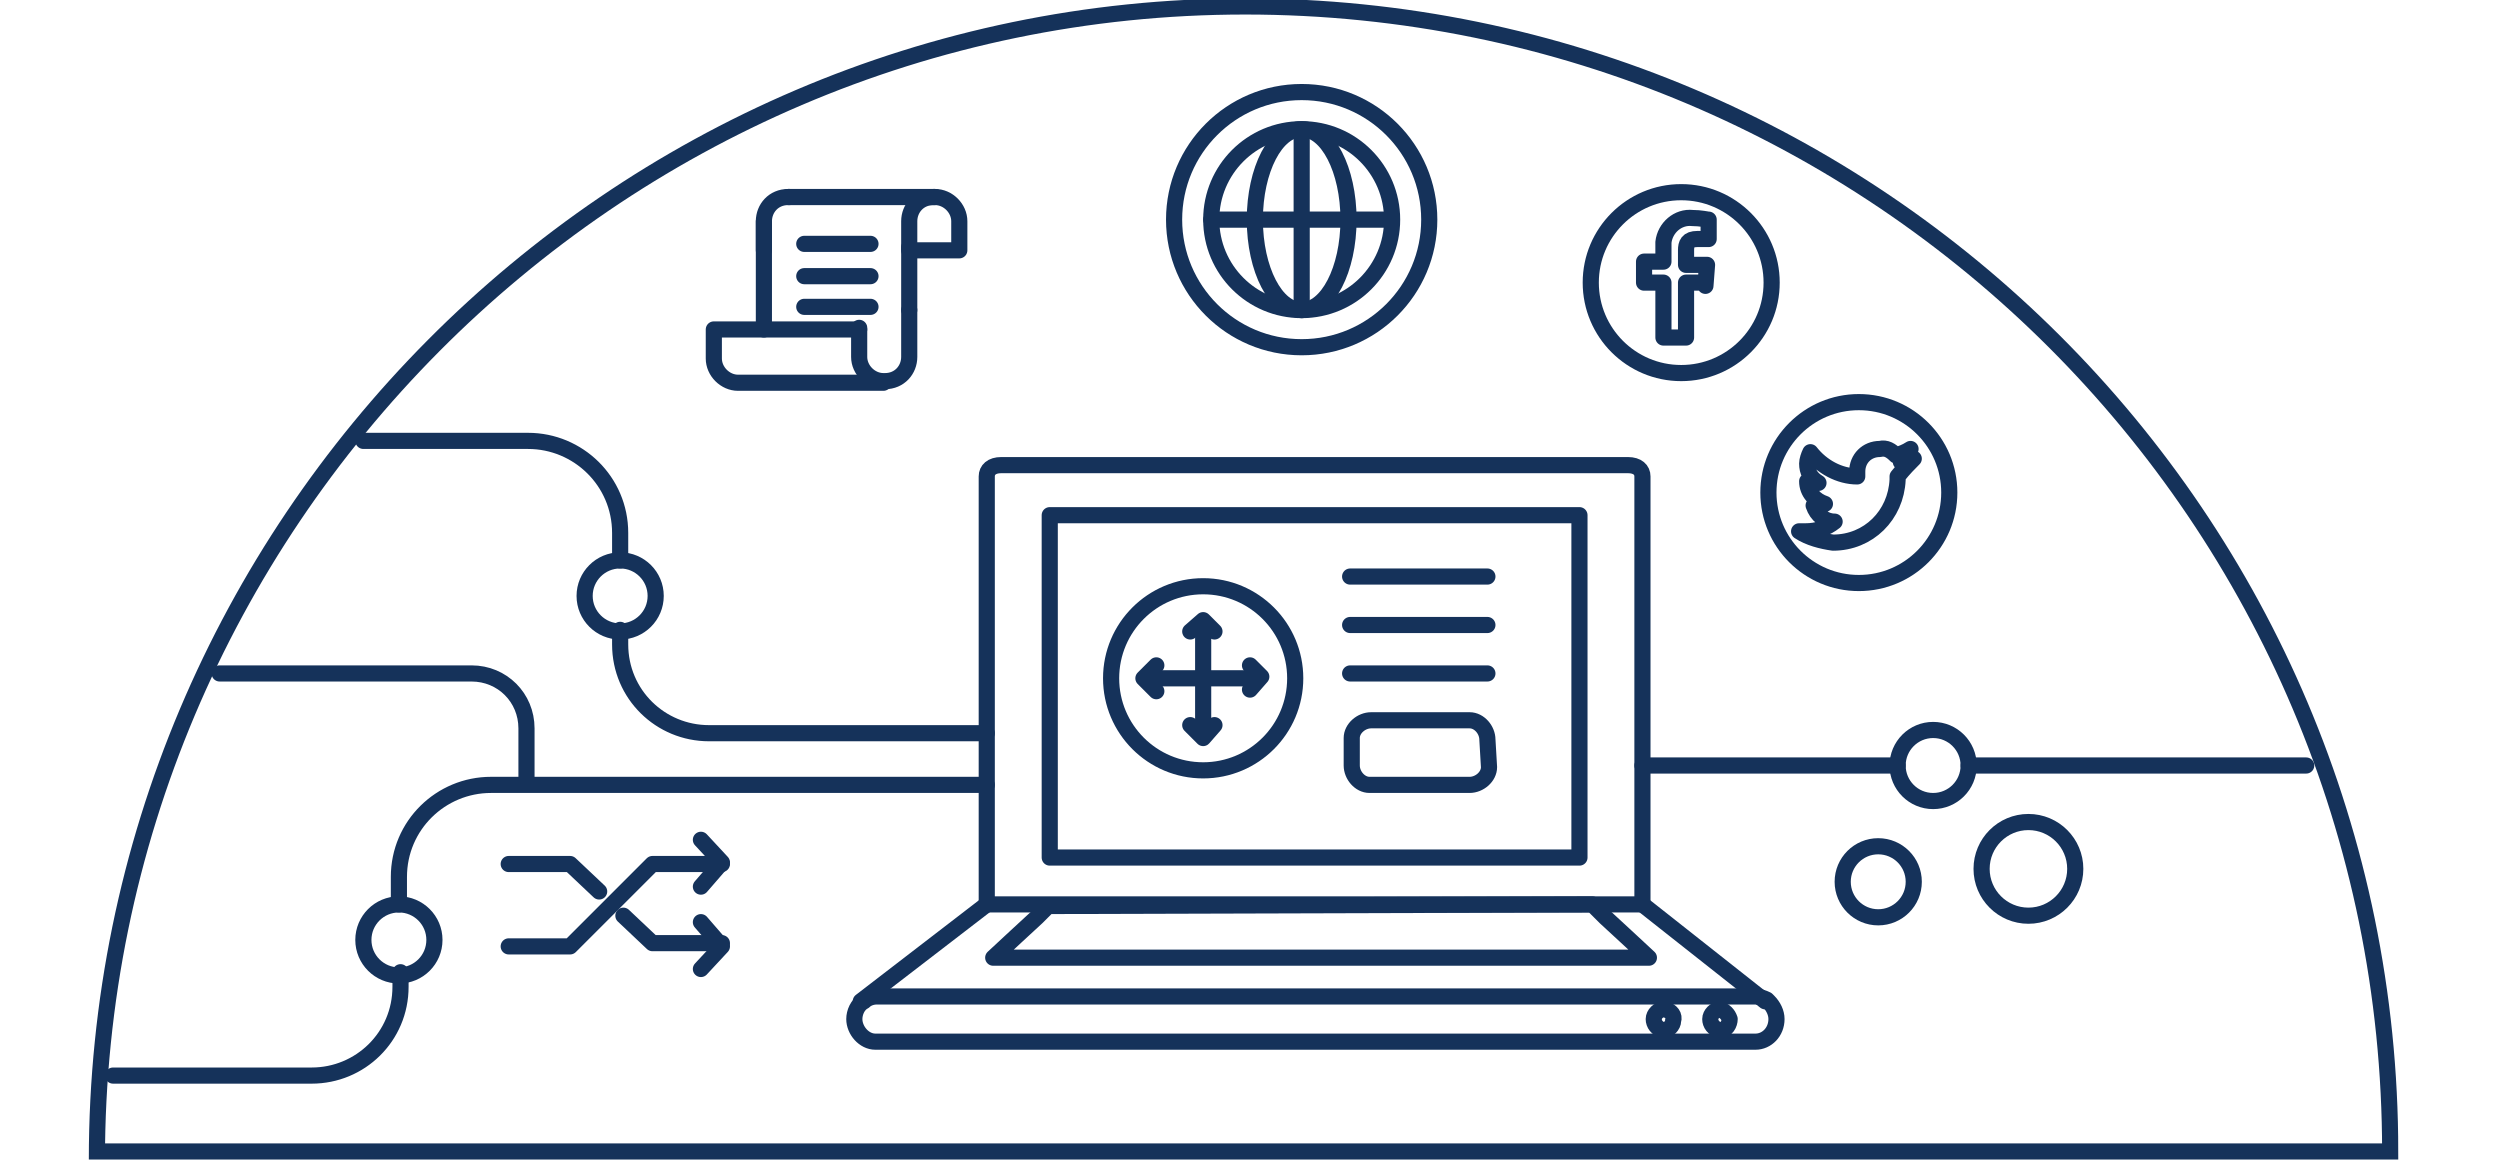 <?xml version="1.0" encoding="utf-8"?>
<!-- Generator: Adobe Illustrator 23.0.3, SVG Export Plug-In . SVG Version: 6.00 Build 0)  -->
<svg version="1.1" id="Capa_1" xmlns="http://www.w3.org/2000/svg" xmlns:xlink="http://www.w3.org/1999/xlink" x="0px" y="0px"
	 viewBox="0 0 154.8 72.2" style="enable-background:new 0 0 154.8 72.2;" xml:space="preserve">
<style type="text/css">
	.st0{fill:none;stroke:#15325A;}
	.st1{fill:none;stroke:#15325A;stroke-linecap:round;stroke-linejoin:round;stroke-miterlimit:10;}
	.st2{fill:none;stroke:#15325A;stroke-linecap:round;}
</style>
<g>
	<path id="Path_874" class="st0" d="M6,71.3H148c0-39.2-31.8-70.9-70.9-70.9C37.9,0.4,6,32.6,6,71.8"/>
	<g id="Group_189">
		<path id="Path_875" class="st1" d="M38.4,34.7V33c0-3.2-2.6-5.7-5.7-5.7H22.5"/>
		<path id="Path_876" class="st1" d="M61.1,45.4H43.9c-3,0-5.5-2.4-5.5-5.5c0,0,0,0,0,0v-0.9"/>
		<circle id="Ellipse_36" class="st1" cx="38.4" cy="36.9" r="2.2"/>
		<path id="Path_877" class="st1" d="M24.7,56v-1.7c0-3.2,2.6-5.7,5.7-5.7h30.7"/>
		<path id="Path_878" class="st1" d="M7,66.6h12.3c3,0,5.5-2.4,5.5-5.5c0,0,0,0,0,0v-0.9"/>
		<circle id="Ellipse_37" class="st1" cx="24.7" cy="58.2" r="2.2"/>
		<line id="Line_366" class="st1" x1="109.3" y1="62" x2="101.7" y2="56"/>
		<path id="Path_879" class="st1" d="M61.1,56L61.1,56L53.3,62"/>
		<path id="Path_880" class="st1" d="M110,63.1c0-0.4-0.2-0.8-0.5-1.1l-0.1-0.1c-0.2-0.1-0.5-0.2-0.7-0.2H54.3
			c-0.3,0-0.6,0.1-0.8,0.3c-0.4,0.2-0.6,0.7-0.6,1.1c0,0.7,0.6,1.4,1.3,1.4c0,0,0.1,0,0.1,0h54.4C109.4,64.5,110,63.9,110,63.1"/>
		<path id="Path_881" class="st1" d="M103,62.5c-0.3,0-0.6,0.3-0.6,0.6c0,0,0,0,0,0c0,0.3,0.2,0.6,0.6,0.7c0.3,0,0.6-0.3,0.6-0.6
			c0,0,0,0,0,0c0.1-0.3-0.1-0.6-0.5-0.7C103.1,62.5,103,62.5,103,62.5z"/>
		<path id="Path_882" class="st1" d="M106.5,62.5c-0.3,0-0.6,0.3-0.6,0.6c0,0,0,0,0,0c0,0.3,0.2,0.6,0.6,0.7c0.4,0,0.6-0.4,0.6-0.7
			C107,62.8,106.8,62.6,106.5,62.5z"/>
		<path id="Path_883" class="st1" d="M67.8,56h33.9V29.5c0-0.4-0.3-0.7-0.9-0.7H62c-0.6,0-0.9,0.3-0.9,0.7V56H67.8z"/>
		<rect id="Rectangle_864" x="65" y="31.9" class="st1" width="32.8" height="21.2"/>
		<path id="Path_884" class="st1" d="M99.4,56.8L98.6,56l-33.7,0.1l-0.7,0.7l-1.3,1.2l-1.4,1.3h40.6l-1.4-1.3L99.4,56.8z"/>
		<circle id="Ellipse_38" class="st1" cx="74.5" cy="42" r="5.7"/>
		<path id="Path_885" class="st1" d="M92.1,45.8c0-0.6-0.5-1.2-1.1-1.2c0,0,0,0,0,0h-6.1c-0.6,0-1.2,0.5-1.2,1.1c0,0,0,0,0,0v1.7
			c0,0.6,0.5,1.2,1.1,1.2c0,0,0,0,0,0H91c0.6,0,1.2-0.5,1.2-1.1c0,0,0,0,0,0L92.1,45.8L92.1,45.8z"/>
		<line id="Line_367" class="st1" x1="92.1" y1="41.7" x2="83.6" y2="41.7"/>
		<line id="Line_368" class="st1" x1="83.6" y1="38.7" x2="92.1" y2="38.7"/>
		<line id="Line_369" class="st1" x1="92.1" y1="35.7" x2="83.6" y2="35.7"/>
		<line id="Line_370" class="st1" x1="74.5" y1="38.8" x2="74.5" y2="45.1"/>
		<line id="Line_371" class="st1" x1="77.6" y1="42" x2="71.3" y2="42"/>
		<path id="Path_886" class="st1" d="M77.4,41.2l0.7,0.7l-0.7,0.8"/>
		<path id="Path_887" class="st1" d="M71.6,41.2L70.8,42l0.8,0.8"/>
		<path id="Path_888" class="st1" d="M75.2,44.9l-0.7,0.8l-0.8-0.8"/>
		<path id="Path_889" class="st1" d="M75.2,39.1l-0.7-0.7l-0.8,0.7"/>
		<circle id="Ellipse_39" class="st1" cx="119.7" cy="47.4" r="2.2"/>
		<line id="Line_372" class="st1" x1="101.7" y1="47.4" x2="117.5" y2="47.4"/>
		<path id="Path_936" class="st2" d="M121.9,47.4h20.9"/>
		<path id="Path_890" class="st1" d="M13.6,41.7h15.6c1.9,0,3.4,1.5,3.4,3.4c0,0,0,0,0,0v3.4"/>
		<path id="Path_909" class="st1" d="M44.7,53.5h-4.3l-5.1,5.1h-3.8"/>
		<path id="Path_910" class="st1" d="M43.4,54.9l1.3-1.5L43.4,52"/>
		<path id="Path_911" class="st1" d="M37.1,55.2l-1.8-1.7h-3.8"/>
		<path id="Path_912" class="st1" d="M44.7,58.4h-4.3l-1.8-1.7"/>
		<path id="Path_913" class="st1" d="M43.4,57.1l1.3,1.5l-1.3,1.4"/>
		<circle id="Ellipse_40" class="st1" cx="80.6" cy="13.6" r="7.9"/>
		<circle id="Ellipse_41" class="st1" cx="80.6" cy="13.6" r="5.6"/>
		<ellipse id="Ellipse_42" class="st1" cx="80.6" cy="13.6" rx="2.9" ry="5.6"/>
		<line id="Line_374" class="st1" x1="80.6" y1="19.2" x2="80.6" y2="8.1"/>
		<line id="Line_375" class="st1" x1="75" y1="13.6" x2="86.1" y2="13.6"/>
		<line id="Line_376" class="st1" x1="56.3" y1="19.2" x2="56.3" y2="15.3"/>
		<line id="Line_377" class="st1" x1="47.3" y1="13.7" x2="47.3" y2="20.4"/>
		<line id="Line_378" class="st1" x1="57.9" y1="12.2" x2="48.8" y2="12.2"/>
		<path id="Path_914" class="st1" d="M56.3,13.7c0-0.8,0.6-1.5,1.5-1.5c0,0,0,0,0.1,0c0.8,0,1.5,0.7,1.5,1.5v1.8h-3.1V13.7z"/>
		<path id="Path_915" class="st1" d="M47.3,15.5v-1.8c0-0.8,0.6-1.5,1.5-1.5c0,0,0,0,0.1,0"/>
		<path id="Path_916" class="st1" d="M56.3,19.2v2.9c0,0.8-0.6,1.5-1.5,1.5c0,0,0,0-0.1,0c-0.8,0-1.5-0.7-1.5-1.5v-1.8"/>
		<path id="Path_917" class="st1" d="M53.2,20.4h-9v1.8c0,0.8,0.7,1.5,1.5,1.5h9"/>
		<line id="Line_379" class="st1" x1="49.8" y1="15.1" x2="53.9" y2="15.1"/>
		<line id="Line_380" class="st1" x1="49.8" y1="17.1" x2="53.9" y2="17.1"/>
		<line id="Line_381" class="st1" x1="49.8" y1="19" x2="53.9" y2="19"/>
		<circle id="Ellipse_43" class="st1" cx="104.1" cy="17.5" r="5.6"/>
		<path id="Path_918" class="st1" d="M105.6,17.7l0.1-1.3h-1.3v-0.9c0-0.4,0.1-0.7,0.7-0.7h0.7v-1.2c-0.1,0-0.5-0.1-1-0.1
			c-0.9-0.1-1.7,0.6-1.8,1.5c0,0.1,0,0.1,0,0.2v1h-1.2v1.3h1.2v3.4h1.4v-3.4H105.6z"/>
		<circle id="Ellipse_44" class="st1" cx="115.1" cy="30.5" r="5.6"/>
		<path id="Path_919" class="st1" d="M118.5,28.4c-0.2,0.1-0.5,0.2-0.8,0.2c0.3-0.2,0.5-0.5,0.6-0.8c-0.3,0.2-0.6,0.3-0.9,0.4
			c-0.3-0.3-0.6-0.5-1-0.4c-0.8,0-1.4,0.6-1.4,1.4c0,0,0,0,0,0v0.3c-1.1,0-2.2-0.6-2.9-1.5c-0.1,0.2-0.2,0.5-0.2,0.7
			c0,0.5,0.2,0.9,0.7,1.2c-0.2,0-0.4-0.1-0.7-0.1l0,0c0,0.7,0.5,1.2,1.1,1.4c-0.1,0-0.2,0.1-0.4,0.1h-0.3c0.2,0.6,0.7,1,1.3,1
			c-0.5,0.4-1.1,0.6-1.8,0.6h-0.4c0.6,0.4,1.4,0.6,2.1,0.7c2.2,0,3.9-1.7,4-3.9c0,0,0,0,0-0.1v-0.1C117.9,29,118.2,28.7,118.5,28.4z
			"/>
		<circle id="Ellipse_45" class="st1" cx="116.3" cy="54.6" r="2.2"/>
		<circle id="Ellipse_46" class="st1" cx="125.6" cy="53.8" r="2.9"/>
	</g>
</g>
</svg>
